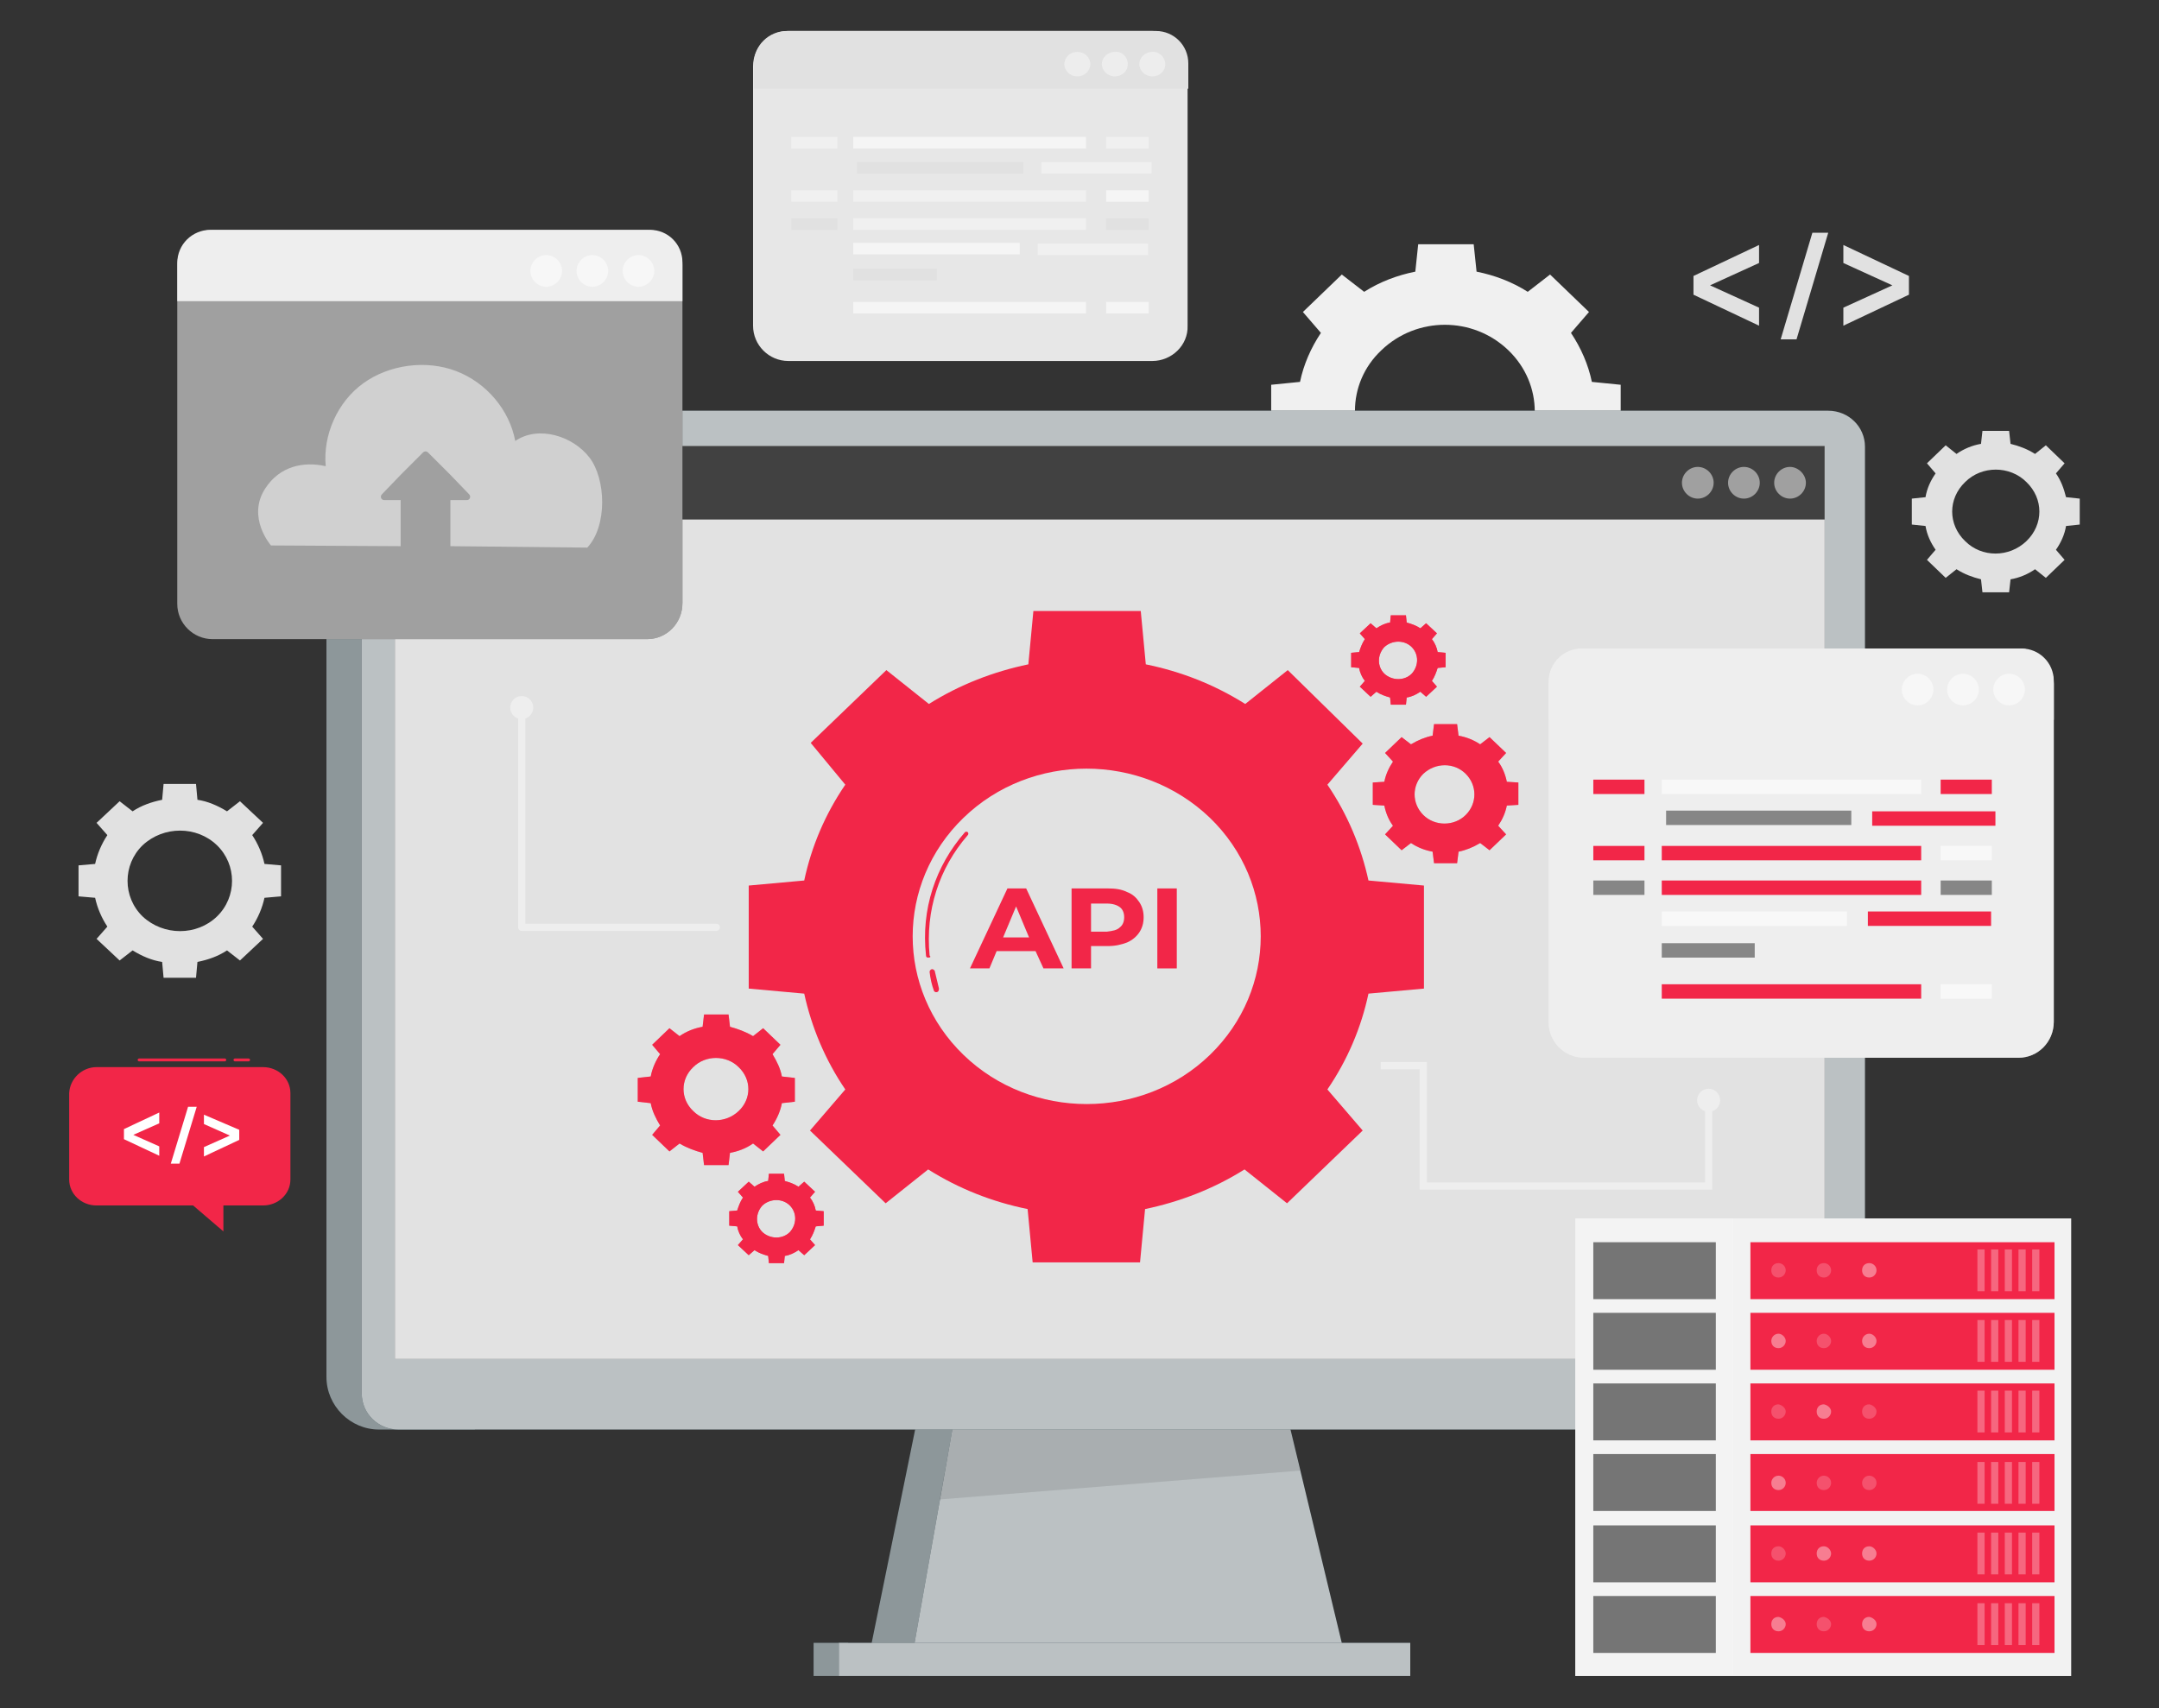 <?xml version="1.0" encoding="utf-8"?>
<!-- Generator: Adobe Illustrator 28.4.1, SVG Export Plug-In . SVG Version: 6.00 Build 0)  -->
<svg version="1.1" id="Layer_1" xmlns="http://www.w3.org/2000/svg" xmlns:xlink="http://www.w3.org/1999/xlink" x="0px" y="0px"
	 viewBox="0 0 299.6 237.1" style="enable-background:new 0 0 299.6 237.1;" xml:space="preserve">
<rect x="0" y="0" width="299.6" height="237.1" fill="#333333" stroke="none"/>
<style type="text/css">
	.st0{fill:#F0F0F0;}
	.st1{fill:#E7E7E7;}
	.st2{fill:#E1E1E1;}
	.st3{opacity:0.5;fill:#FAFAFA;enable-background:new    ;}
	.st4{opacity:0.6;fill:#FFFFFF;enable-background:new    ;}
	.st5{fill:#1A2E35;}
	.st6{opacity:0.5;fill:#FFFFFF;enable-background:new    ;}
	.st7{opacity:0.7;fill:#FFFFFF;enable-background:new    ;}
	.st8{opacity:0.1;enable-background:new    ;}
	.st9{opacity:0.7;}
	.st10{fill:#FFFFFF;}
	.st11{fill:#707070;}
	.st12{opacity:0.9;fill:#EEEEEE;enable-background:new    ;}
	.st13{fill:#414141;}
	.st14{fill:#F22648;}
	.st15{opacity:0.4;fill:#F22648;enable-background:new    ;}
	.st16{opacity:0.7;fill:#F22648;enable-background:new    ;}
	.st17{fill:none;stroke:#EEEEEE;stroke-linecap:round;stroke-linejoin:round;stroke-miterlimit:10;}
	.st18{fill:#EEEEEE;}
	.st19{fill:none;stroke:#EEEEEE;stroke-miterlimit:10;}
	.st20{opacity:0.4;fill:#FFFFFF;enable-background:new    ;}
	.st21{opacity:0.4;fill:#EEEEEE;enable-background:new    ;}
	.st22{opacity:0.3;fill:#FFFFFF;enable-background:new    ;}
	.st23{opacity:0.2;fill:#FFFFFF;enable-background:new    ;}
	.st24{opacity:0.3;fill:#EEEEEE;enable-background:new    ;}
	.st25{opacity:0.5;fill:#EEEEEE;enable-background:new    ;}
	.st26{opacity:0.6;fill:#414141;enable-background:new    ;}
	.st27{opacity:0.5;fill:#FFFFFF;}
</style>
<path class="st0" d="M183.3,46.2c-1.4,2.1-2.4,4.4-2.9,6.8l-4,0.4v7.4l4,0.4c0.5,2.4,1.5,4.7,2.9,6.8l-2.5,2.9l5.4,5.2l3.1-2.4
	c2.2,1.4,4.6,2.3,7.1,2.8l0.4,3.8h7.7l0.4-3.8c2.5-0.5,4.9-1.4,7.1-2.8l3.1,2.4l5.4-5.2L218,68c1.4-2.1,2.4-4.4,2.9-6.8l4-0.4v-7.4
	l-4-0.4c-0.5-2.4-1.5-4.7-2.9-6.8l2.5-2.9l-5.4-5.2l-3.1,2.4c-2.2-1.4-4.6-2.3-7.1-2.8l-0.4-3.8h-7.7l-0.4,3.8
	c-2.5,0.5-4.9,1.4-7.1,2.8l-3.1-2.4l-5.4,5.2L183.3,46.2z M209.3,48.6c4.9,4.7,4.9,12.3,0,16.9c-4.9,4.7-12.7,4.7-17.6,0
	c-4.9-4.7-4.9-12.3,0-16.9C196.6,43.9,204.4,43.9,209.3,48.6z"/>
<g>
	<g>
		<path class="st1" d="M159.9,50.1h-50.5c-2.7,0-4.9-2.2-4.9-4.9v-36c0-2.7,2.2-4.9,4.9-4.9h50.5c2.7,0,4.9,2.2,4.9,4.9v36
			C164.9,47.9,162.6,50.1,159.9,50.1z"/>
		<path class="st2" d="M164.9,12.3h-60.3V8.9c0-2.6,2.1-4.6,4.6-4.6h51.2c2.5,0,4.5,2,4.5,4.5V12.3z"/>
	</g>
	<g>
		<path class="st3" d="M161.7,8.9c0,1-0.8,1.7-1.8,1.7s-1.8-0.8-1.8-1.7s0.8-1.7,1.8-1.7C160.8,7.1,161.7,7.9,161.7,8.9z"/>
		<path class="st3" d="M156.5,8.9c0,1-0.8,1.7-1.8,1.7s-1.8-0.8-1.8-1.7s0.8-1.7,1.8-1.7C155.7,7.1,156.5,7.9,156.5,8.9z"/>
		<ellipse class="st3" cx="149.5" cy="8.9" rx="1.8" ry="1.7"/>
	</g>
	<rect x="118.4" y="19" class="st4" width="32.3" height="1.6"/>
	<rect x="118.9" y="22.5" class="st2" width="23.1" height="1.6"/>
	<rect x="153.5" y="19" class="st0" width="5.9" height="1.6"/>
	<rect x="109.8" y="19" class="st0" width="6.4" height="1.6"/>
	<rect x="118.4" y="26.4" class="st0" width="32.3" height="1.6"/>
	<rect x="153.5" y="26.4" class="st4" width="5.9" height="1.6"/>
	<rect x="109.8" y="26.4" class="st0" width="6.4" height="1.6"/>
	<rect x="118.4" y="41.9" class="st4" width="32.3" height="1.6"/>
	<rect x="153.5" y="41.9" class="st4" width="5.9" height="1.6"/>
	<rect x="118.4" y="30.3" class="st0" width="32.3" height="1.6"/>
	<rect x="153.5" y="30.3" class="st2" width="5.9" height="1.6"/>
	<rect x="109.8" y="30.3" class="st2" width="6.4" height="1.6"/>
	<rect x="144.5" y="22.5" class="st0" width="15.3" height="1.6"/>
	<rect x="118.4" y="33.7" class="st4" width="23.1" height="1.6"/>
	<rect x="144" y="33.8" class="st0" width="15.3" height="1.6"/>
	<rect x="118.4" y="37.3" class="st2" width="11.6" height="1.6"/>
</g>
<g>
	<g>
		<path class="st2" d="M244.1,36.5l-6.8,3.1l6.8,3.1v2.5l-9.1-4.3v-2.6l9.1-4.3V36.5z"/>
		<path class="st2" d="M264.9,38.3v2.6l-9.1,4.3v-2.5l6.8-3.1l-6.8-3.1V34L264.9,38.3z"/>
	</g>
	<g>
		<polygon class="st2" points="251.5,32.3 247.1,47.1 249.3,47.1 253.7,32.3 		"/>
	</g>
</g>
<path class="st2" d="M14.9,115.9c-0.8,1.2-1.4,2.6-1.7,4l-2.3,0.2v4.3l2.3,0.2c0.3,1.4,0.9,2.8,1.7,4l-1.5,1.7l3.2,3l1.8-1.4
	c1.3,0.8,2.7,1.4,4.1,1.6l0.2,2.2h4.5l0.2-2.2c1.5-0.3,2.9-0.8,4.1-1.6l1.8,1.4l3.2-3l-1.5-1.7c0.8-1.2,1.4-2.6,1.7-4l2.3-0.2v-4.3
	l-2.3-0.2c-0.3-1.4-0.9-2.8-1.7-4l1.5-1.7l-3.2-3l-1.8,1.4c-1.3-0.8-2.7-1.4-4.1-1.6l-0.2-2.2h-4.5l-0.2,2.2
	c-1.5,0.3-2.9,0.8-4.1,1.6l-1.8-1.4l-3.2,3L14.9,115.9z M30.1,117.3c2.8,2.7,2.8,7.2,0,9.9s-7.4,2.7-10.3,0c-2.8-2.7-2.8-7.2,0-9.9
	C22.7,114.6,27.3,114.6,30.1,117.3z"/>
<path class="st2" d="M268.6,65.7c-0.7,1-1.2,2.1-1.4,3.3l-1.9,0.2v3.6l1.9,0.2c0.2,1.2,0.7,2.3,1.4,3.3l-1.2,1.4l2.6,2.5l1.5-1.2
	c1.1,0.7,2.2,1.1,3.4,1.4l0.2,1.8h3.7l0.2-1.8c1.2-0.2,2.4-0.7,3.4-1.4l1.5,1.2l2.6-2.5l-1.2-1.4c0.7-1,1.2-2.1,1.4-3.3l1.9-0.2
	v-3.6l-1.9-0.2c-0.3-1.2-0.7-2.3-1.4-3.3l1.2-1.4l-2.6-2.5l-1.5,1.2c-1.1-0.7-2.2-1.1-3.4-1.4l-0.2-1.8h-3.7l-0.2,1.8
	c-1.2,0.2-2.4,0.7-3.4,1.4l-1.5-1.2l-2.6,2.5L268.6,65.7z M281.2,66.9c2.4,2.3,2.4,5.9,0,8.2c-2.4,2.3-6.2,2.3-8.5,0
	c-2.4-2.3-2.4-5.9,0-8.2C275,64.6,278.9,64.6,281.2,66.9z"/>
<g>
	<g>
		<g>
			<path class="st5" d="M65.9,198.4H52.6c-4,0-7.3-3.3-7.3-7.3v-125c0-5,4.1-9.1,9.1-9.1H66L65.9,198.4L65.9,198.4z"/>
			<polygon class="st5" points="127.5,195.9 120.9,228.3 130.4,228.3 138,196.2 			"/>
			<rect x="112.9" y="228" class="st5" width="4.8" height="4.6"/>
			<path class="st6" d="M65.9,198.4H52.6c-4,0-7.3-3.3-7.3-7.3v-125c0-5,4.1-9.1,9.1-9.1H66L65.9,198.4L65.9,198.4z"/>
			<polygon class="st6" points="127.5,195.9 120.9,228.3 130.4,228.3 138,196.2 			"/>
			<rect x="112.9" y="228" class="st6" width="4.8" height="4.6"/>
		</g>
		<polygon class="st5" points="187.3,232.6 126.1,232.6 134.8,183.5 175.5,183.5 		"/>
		<polygon class="st7" points="187.3,232.6 126.1,232.6 134.8,183.5 175.5,183.5 		"/>
		<polygon class="st8" points="179.1,198.4 132.2,198.4 130.4,208.1 180.4,204.1 		"/>
		<g>
			<g>
				<rect x="116.4" y="228" class="st5" width="79.3" height="4.6"/>
			</g>
			<g class="st9">
				<rect x="116.4" y="228" class="st10" width="79.3" height="4.6"/>
			</g>
		</g>
		<g>
			<g>
				<g>
					<path class="st5" d="M55.3,57h4.2h190h4.2c2.8,0,5.1,2.2,5.1,5v131.4c0,2.7-2.3,5-5.1,5h-4.2h-190h-4.2c-2.8,0-5.1-2.2-5.1-5
						V62C50.2,59.2,52.5,57,55.3,57z"/>
				</g>
			</g>
			<g class="st9">
				<g>
					<path class="st10" d="M55.3,57h4.2h190h4.2c2.8,0,5.1,2.2,5.1,5v131.4c0,2.7-2.3,5-5.1,5h-4.2h-190h-4.2c-2.8,0-5.1-2.2-5.1-5
						V62C50.2,59.2,52.5,57,55.3,57z"/>
				</g>
			</g>
			<g>
				<rect x="54.8" y="61.9" class="st11" width="198.4" height="126.7"/>
				<rect x="54.8" y="61.9" class="st12" width="198.4" height="126.7"/>
				<rect x="54.8" y="61.9" class="st13" width="198.4" height="10.2"/>
				<path class="st6" d="M250.6,67c0,1.2-1,2.2-2.2,2.2s-2.2-1-2.2-2.2s1-2.2,2.2-2.2C249.5,64.8,250.6,65.8,250.6,67z"/>
				<path class="st6" d="M244.2,67c0,1.2-1,2.2-2.2,2.2s-2.2-1-2.2-2.2s1-2.2,2.2-2.2S244.2,65.8,244.2,67z"/>
				<path class="st6" d="M237.8,67c0,1.2-1,2.2-2.2,2.2s-2.2-1-2.2-2.2s1-2.2,2.2-2.2S237.8,65.8,237.8,67z"/>
			</g>
		</g>
	</g>
	<g>
		<path class="st14" d="M91.6,146.3c-0.6,0.9-1.1,2-1.3,3.1l-1.8,0.2v3.3l1.8,0.2c0.2,1.1,0.7,2.1,1.3,3.1l-1.1,1.3l2.4,2.3l1.4-1.1
			c1,0.6,2.1,1,3.2,1.3l0.2,1.7h3.4l0.2-1.7c1.1-0.2,2.2-0.6,3.2-1.3l1.4,1.1l2.4-2.3l-1.1-1.3c0.6-0.9,1.1-2,1.3-3.1l1.8-0.2v-3.3
			l-1.8-0.2c-0.2-1.1-0.7-2.1-1.3-3.1l1.1-1.3l-2.4-2.3l-1.4,1.1c-1-0.6-2.1-1-3.2-1.3l-0.2-1.7h-3.4l-0.2,1.7
			c-1.1,0.2-2.2,0.6-3.2,1.3l-1.4-1.1l-2.4,2.3L91.6,146.3z M102.5,148.1c1.8,1.7,1.8,4.4,0,6.1c-1.8,1.7-4.6,1.7-6.3,0
			c-1.8-1.7-1.8-4.4,0-6.1C97.9,146.4,100.8,146.4,102.5,148.1z"/>
		<path class="st15" d="M91.6,146.3c-0.6,0.9-1.1,2-1.3,3.1l-1.8,0.2v3.3l1.8,0.2c0.2,1.1,0.7,2.1,1.3,3.1l-1.1,1.3l2.4,2.3l1.4-1.1
			c1,0.6,2.1,1,3.2,1.3l0.2,1.7h3.4l0.2-1.7c1.1-0.2,2.2-0.6,3.2-1.3l1.4,1.1l2.4-2.3l-1.1-1.3c0.6-0.9,1.1-2,1.3-3.1l1.8-0.2v-3.3
			l-1.8-0.2c-0.2-1.1-0.7-2.1-1.3-3.1l1.1-1.3l-2.4-2.3l-1.4,1.1c-1-0.6-2.1-1-3.2-1.3l-0.2-1.7h-3.4l-0.2,1.7
			c-1.1,0.2-2.2,0.6-3.2,1.3l-1.4-1.1l-2.4,2.3L91.6,146.3z M102.5,148.1c1.8,1.7,1.8,4.4,0,6.1c-1.8,1.7-4.6,1.7-6.3,0
			c-1.8-1.7-1.8-4.4,0-6.1C97.9,146.4,100.8,146.4,102.5,148.1z"/>
	</g>
	<g>
		<path class="st14" d="M193.3,105.7c-0.6,0.9-1,1.8-1.2,2.8l-1.6,0.1v3.1l1.6,0.1c0.2,1,0.6,2,1.2,2.8l-1.1,1.2l2.3,2.2l1.3-1
			c0.9,0.6,1.9,1,3,1.2l0.2,1.6h3.2l0.2-1.6c1-0.2,2-0.6,3-1.2l1.3,1l2.3-2.2l-1.1-1.2c0.6-0.9,1-1.8,1.2-2.8l1.6-0.1v-3.1l-1.6-0.1
			c-0.2-1-0.6-2-1.2-2.8l1.1-1.2l-2.3-2.2l-1.3,1c-0.9-0.6-1.9-1-3-1.2l-0.2-1.6H199l-0.2,1.6c-1,0.2-2,0.6-3,1.2l-1.3-1l-2.3,2.2
			L193.3,105.7z M203.4,107.4c1.6,1.6,1.6,4.1,0,5.7s-4.3,1.6-5.9,0c-1.6-1.6-1.6-4.1,0-5.7C199.2,105.8,201.8,105.8,203.4,107.4z"
			/>
		<path class="st15" d="M193.3,105.7c-0.6,0.9-1,1.8-1.2,2.8l-1.6,0.1v3.1l1.6,0.1c0.2,1,0.6,2,1.2,2.8l-1.1,1.2l2.3,2.2l1.3-1
			c0.9,0.6,1.9,1,3,1.2l0.2,1.6h3.2l0.2-1.6c1-0.2,2-0.6,3-1.2l1.3,1l2.3-2.2l-1.1-1.2c0.6-0.9,1-1.8,1.2-2.8l1.6-0.1v-3.1l-1.6-0.1
			c-0.2-1-0.6-2-1.2-2.8l1.1-1.2l-2.3-2.2l-1.3,1c-0.9-0.6-1.9-1-3-1.2l-0.2-1.6H199l-0.2,1.6c-1,0.2-2,0.6-3,1.2l-1.3-1l-2.3,2.2
			L193.3,105.7z M203.4,107.4c1.6,1.6,1.6,4.1,0,5.7s-4.3,1.6-5.9,0c-1.6-1.6-1.6-4.1,0-5.7C199.2,105.8,201.8,105.8,203.4,107.4z"
			/>
	</g>
	<g>
		<path class="st14" d="M189.4,88.7c-0.4,0.6-0.6,1.2-0.8,1.8l-1.1,0.1v2l1.1,0.1c0.1,0.6,0.4,1.3,0.8,1.8l-0.7,0.8l1.5,1.4L191,96
			c0.6,0.4,1.2,0.6,1.9,0.8l0.1,1h2.1l0.1-1c0.7-0.1,1.3-0.4,1.9-0.8l0.8,0.7l1.5-1.4l-0.7-0.8c0.4-0.6,0.6-1.2,0.8-1.8l1.1-0.1v-2
			l-1.1-0.1c-0.1-0.6-0.4-1.3-0.8-1.8l0.7-0.8l-1.5-1.4l-0.8,0.7c-0.6-0.4-1.2-0.6-1.9-0.8l-0.1-1H193l-0.1,1
			c-0.7,0.1-1.3,0.4-1.9,0.8l-0.8-0.7l-1.5,1.4L189.4,88.7z M195.9,89.8c1,1,1,2.6,0,3.7c-1,1-2.7,1-3.8,0c-1-1-1-2.6,0-3.7
			C193.2,88.8,194.9,88.8,195.9,89.8z"/>
		<path class="st16" d="M189.4,88.7c-0.4,0.6-0.6,1.2-0.8,1.8l-1.1,0.1v2l1.1,0.1c0.1,0.6,0.4,1.3,0.8,1.8l-0.7,0.8l1.5,1.4L191,96
			c0.6,0.4,1.2,0.6,1.9,0.8l0.1,1h2.1l0.1-1c0.7-0.1,1.3-0.4,1.9-0.8l0.8,0.7l1.5-1.4l-0.7-0.8c0.4-0.6,0.6-1.2,0.8-1.8l1.1-0.1v-2
			l-1.1-0.1c-0.1-0.6-0.4-1.3-0.8-1.8l0.7-0.8l-1.5-1.4l-0.8,0.7c-0.6-0.4-1.2-0.6-1.9-0.8l-0.1-1H193l-0.1,1
			c-0.7,0.1-1.3,0.4-1.9,0.8l-0.8-0.7l-1.5,1.4L189.4,88.7z M195.9,89.8c1,1,1,2.6,0,3.7c-1,1-2.7,1-3.8,0c-1-1-1-2.6,0-3.7
			C193.2,88.8,194.9,88.8,195.9,89.8z"/>
	</g>
	<g>
		<path class="st14" d="M103.1,166.2c-0.4,0.6-0.6,1.2-0.8,1.8l-1.1,0.1v2l1.1,0.1c0.1,0.6,0.4,1.3,0.8,1.8l-0.7,0.8l1.5,1.4
			l0.8-0.7c0.6,0.4,1.2,0.6,1.9,0.8l0.1,1h2.1l0.1-1c0.7-0.1,1.3-0.4,1.9-0.8l0.8,0.7l1.5-1.4l-0.7-0.8c0.4-0.6,0.6-1.2,0.8-1.8
			l1.1-0.1v-2l-1.1-0.1c-0.1-0.6-0.4-1.3-0.8-1.8l0.7-0.8l-1.5-1.4l-0.8,0.7c-0.6-0.4-1.2-0.6-1.9-0.8l-0.1-1h-2.1l-0.1,1
			c-0.7,0.1-1.3,0.4-1.9,0.8l-0.8-0.7l-1.5,1.4L103.1,166.2z M109.6,167.3c1,1,1,2.6,0,3.7c-1,1-2.7,1-3.8,0c-1-1-1-2.6,0-3.7
			C106.9,166.3,108.6,166.3,109.6,167.3z"/>
		<path class="st16" d="M103.1,166.2c-0.4,0.6-0.6,1.2-0.8,1.8l-1.1,0.1v2l1.1,0.1c0.1,0.6,0.4,1.3,0.8,1.8l-0.7,0.8l1.5,1.4
			l0.8-0.7c0.6,0.4,1.2,0.6,1.9,0.8l0.1,1h2.1l0.1-1c0.7-0.1,1.3-0.4,1.9-0.8l0.8,0.7l1.5-1.4l-0.7-0.8c0.4-0.6,0.6-1.2,0.8-1.8
			l1.1-0.1v-2l-1.1-0.1c-0.1-0.6-0.4-1.3-0.8-1.8l0.7-0.8l-1.5-1.4l-0.8,0.7c-0.6-0.4-1.2-0.6-1.9-0.8l-0.1-1h-2.1l-0.1,1
			c-0.7,0.1-1.3,0.4-1.9,0.8l-0.8-0.7l-1.5,1.4L103.1,166.2z M109.6,167.3c1,1,1,2.6,0,3.7c-1,1-2.7,1-3.8,0c-1-1-1-2.6,0-3.7
			C106.9,166.3,108.6,166.3,109.6,167.3z"/>
	</g>
	<g>
		<g>
			<path class="st14" d="M117.3,108.9c-2.8,4.1-4.7,8.6-5.7,13.3l-7.7,0.7v14.3l7.7,0.7c1,4.6,2.9,9.2,5.7,13.3l-4.9,5.7l10.5,10.1
				l5.9-4.7c4.3,2.7,8.9,4.5,13.8,5.5l0.7,7.4h14.9l0.7-7.4c4.8-1,9.5-2.8,13.8-5.5l5.9,4.7l10.5-10.1l-4.9-5.7
				c2.8-4.1,4.7-8.6,5.7-13.3l7.7-0.7v-14.3l-7.7-0.7c-1-4.6-2.9-9.2-5.7-13.3l4.9-5.7L178.7,93l-5.9,4.7c-4.3-2.7-8.9-4.5-13.8-5.5
				l-0.7-7.4h-14.9l-0.7,7.4c-4.8,1-9.5,2.8-13.8,5.5L123,93l-10.5,10.1L117.3,108.9z M167.9,113.5c9.4,9.1,9.4,23.8,0,32.9
				c-9.4,9.1-24.8,9.1-34.2,0s-9.4-23.8,0-32.9S158.4,104.4,167.9,113.5z"/>
		</g>
		<g>
			<path class="st14" d="M143.7,132h-5.4l-1,2.4h-2.7l5.2-11.1h2.6l5.2,11.1h-2.8L143.7,132z M142.8,130.1l-1.8-4.3l-1.8,4.3H142.8z
				"/>
			<path class="st14" d="M156.4,123.8c0.8,0.3,1.3,0.8,1.7,1.4s0.6,1.3,0.6,2.1c0,0.8-0.2,1.5-0.6,2.1c-0.4,0.6-1,1.1-1.7,1.4
				c-0.8,0.3-1.6,0.5-2.7,0.5h-2.3v3.1h-2.7v-11.1h5C154.7,123.3,155.6,123.4,156.4,123.8z M155.4,128.7c0.4-0.3,0.6-0.8,0.6-1.4
				s-0.2-1.1-0.6-1.4c-0.4-0.3-1-0.5-1.8-0.5h-2.2v3.9h2.2C154.4,129.2,155,129.1,155.4,128.7z"/>
			<path class="st14" d="M160.6,123.3h2.7v11.1h-2.7V123.3z"/>
		</g>
		<g>
			<path class="st14" d="M128.8,132.9c-0.2,0-0.3-0.1-0.3-0.3c-0.7-6.4,1.3-12.4,5.4-17.1c0.1-0.1,0.3-0.1,0.4,0
				c0.1,0.1,0.1,0.3,0,0.4c-4,4.6-5.9,10.5-5.3,16.7C129.2,132.8,129.1,132.9,128.8,132.9C128.9,132.9,128.9,132.9,128.8,132.9z"/>
		</g>
		<g>
			<path class="st14" d="M129.9,137.7c-0.1,0-0.3-0.1-0.3-0.2c-0.3-0.8-0.5-1.7-0.6-2.6c0-0.2,0.1-0.3,0.3-0.4
				c0.2,0,0.3,0.1,0.4,0.2c0.2,0.8,0.4,1.7,0.6,2.5C130.3,137.5,130.2,137.7,129.9,137.7C130,137.7,129.9,137.7,129.9,137.7z"/>
		</g>
	</g>
	<polyline class="st17" points="72.4,98.2 72.4,128.7 99.4,128.7 	"/>
	<ellipse class="st18" cx="72.4" cy="98.2" rx="1.6" ry="1.6"/>
	<ellipse class="st18" cx="237.1" cy="152.7" rx="1.6" ry="1.6"/>
	<polyline class="st19" points="237.1,152.5 237.1,164.6 197.5,164.6 197.5,147.9 191.6,147.9 	"/>
</g>
<g>
	<rect x="218.6" y="169.1" class="st18" width="68.8" height="63.5"/>
	<rect x="218.6" y="169.1" class="st20" width="68.8" height="63.5"/>
	<rect x="240.5" y="169.1" class="st21" width="46.9" height="63.5"/>
	<rect x="242.9" y="172.4" class="st14" width="42.2" height="7.9"/>
	<rect x="242.9" y="182.2" class="st14" width="42.2" height="7.9"/>
	<rect x="242.9" y="192" class="st14" width="42.2" height="7.9"/>
	<rect x="242.9" y="201.8" class="st14" width="42.2" height="7.9"/>
	<rect x="242.9" y="211.7" class="st14" width="42.2" height="7.9"/>
	<rect x="242.9" y="221.5" class="st14" width="42.2" height="7.9"/>
	<rect x="221.1" y="172.4" class="st13" width="17" height="7.9"/>
	<rect x="221.1" y="182.2" class="st13" width="17" height="7.9"/>
	<rect x="221.1" y="192" class="st13" width="17" height="7.9"/>
	<rect x="221.1" y="201.8" class="st13" width="17" height="7.9"/>
	<rect x="221.1" y="211.7" class="st13" width="17" height="7.9"/>
	<rect x="221.1" y="221.5" class="st13" width="17" height="7.9"/>
	<rect x="282" y="173.4" class="st22" width="1" height="5.8"/>
	<rect x="280.1" y="173.4" class="st22" width="1" height="5.8"/>
	<rect x="278.2" y="173.4" class="st22" width="1" height="5.8"/>
	<rect x="276.3" y="173.4" class="st22" width="1" height="5.8"/>
	<rect x="274.4" y="173.4" class="st22" width="1" height="5.8"/>
	<rect x="282" y="183.2" class="st22" width="1" height="5.8"/>
	<rect x="280.1" y="183.2" class="st22" width="1" height="5.8"/>
	<rect x="278.2" y="183.2" class="st22" width="1" height="5.8"/>
	<rect x="276.3" y="183.2" class="st22" width="1" height="5.8"/>
	<rect x="274.4" y="183.2" class="st22" width="1" height="5.8"/>
	<rect x="282" y="193" class="st22" width="1" height="5.8"/>
	<rect x="280.1" y="193" class="st22" width="1" height="5.8"/>
	<rect x="278.2" y="193" class="st22" width="1" height="5.8"/>
	<rect x="276.3" y="193" class="st22" width="1" height="5.8"/>
	<rect x="274.4" y="193" class="st22" width="1" height="5.8"/>
	<rect x="282" y="202.9" class="st22" width="1" height="5.8"/>
	<rect x="280.1" y="202.9" class="st22" width="1" height="5.8"/>
	<rect x="278.2" y="202.9" class="st22" width="1" height="5.8"/>
	<rect x="276.3" y="202.9" class="st22" width="1" height="5.8"/>
	<rect x="274.4" y="202.9" class="st22" width="1" height="5.8"/>
	<rect x="282" y="212.7" class="st22" width="1" height="5.8"/>
	<rect x="280.1" y="212.7" class="st22" width="1" height="5.8"/>
	<rect x="278.2" y="212.7" class="st22" width="1" height="5.8"/>
	<rect x="276.3" y="212.7" class="st22" width="1" height="5.8"/>
	<rect x="274.4" y="212.7" class="st22" width="1" height="5.8"/>
	<rect x="282" y="222.5" class="st22" width="1" height="5.8"/>
	<rect x="280.1" y="222.5" class="st22" width="1" height="5.8"/>
	<rect x="278.2" y="222.5" class="st22" width="1" height="5.8"/>
	<rect x="276.3" y="222.5" class="st22" width="1" height="5.8"/>
	<rect x="274.4" y="222.5" class="st22" width="1" height="5.8"/>
	<path class="st23" d="M247.8,176.3c0,0.5-0.4,1-1,1s-1-0.4-1-1s0.4-1,1-1l0,0C247.3,175.3,247.8,175.7,247.8,176.3z"/>
	<path class="st23" d="M254.1,176.3c0,0.5-0.4,1-1,1s-1-0.4-1-1s0.4-1,1-1l0,0C253.6,175.3,254.1,175.7,254.1,176.3z"/>
	<path class="st20" d="M260.4,176.3c0,0.5-0.4,1-1,1s-1-0.4-1-1s0.4-1,1-1l0,0C259.9,175.3,260.4,175.7,260.4,176.3z"/>
	<path class="st20" d="M247.8,186.1c0,0.5-0.4,1-1,1s-1-0.4-1-1c0-0.5,0.4-1,1-1l0,0C247.3,185.1,247.8,185.6,247.8,186.1z"/>
	<path class="st23" d="M254.1,186.1c0,0.5-0.4,1-1,1s-1-0.4-1-1c0-0.5,0.4-1,1-1l0,0C253.6,185.1,254.1,185.6,254.1,186.1z"/>
	<path class="st20" d="M260.4,186.1c0,0.5-0.4,1-1,1s-1-0.4-1-1c0-0.5,0.4-1,1-1l0,0C259.9,185.1,260.4,185.6,260.4,186.1z"/>
	<path class="st23" d="M247.8,195.9c0,0.5-0.4,1-1,1s-1-0.4-1-1s0.4-1,1-1l0,0C247.3,195,247.8,195.4,247.8,195.9z"/>
	<path class="st20" d="M254.1,195.9c0,0.5-0.4,1-1,1s-1-0.4-1-1s0.4-1,1-1l0,0C253.6,195,254.1,195.4,254.1,195.9z"/>
	<path class="st23" d="M260.4,195.9c0,0.5-0.4,1-1,1s-1-0.4-1-1s0.4-1,1-1l0,0C259.9,195,260.4,195.4,260.4,195.9z"/>
	<path class="st20" d="M247.8,205.8c0,0.5-0.4,1-1,1s-1-0.4-1-1c0-0.5,0.4-1,1-1l0,0C247.3,204.8,247.8,205.2,247.8,205.8z"/>
	<path class="st23" d="M254.1,205.8c0,0.5-0.4,1-1,1s-1-0.4-1-1c0-0.5,0.4-1,1-1l0,0C253.6,204.8,254.1,205.2,254.1,205.8z"/>
	<path class="st23" d="M260.4,205.8c0,0.5-0.4,1-1,1s-1-0.4-1-1c0-0.5,0.4-1,1-1l0,0C259.9,204.8,260.4,205.2,260.4,205.8z"/>
	<path class="st23" d="M247.8,215.6c0,0.5-0.4,1-1,1s-1-0.4-1-1s0.4-1,1-1l0,0C247.3,214.6,247.8,215.1,247.8,215.6z"/>
	<path class="st20" d="M254.1,215.6c0,0.5-0.4,1-1,1s-1-0.4-1-1s0.4-1,1-1l0,0C253.6,214.6,254.1,215.1,254.1,215.6z"/>
	<path class="st20" d="M260.4,215.6c0,0.5-0.4,1-1,1s-1-0.4-1-1s0.4-1,1-1l0,0C259.9,214.6,260.4,215.1,260.4,215.6z"/>
	<path class="st20" d="M247.8,225.4c0,0.5-0.4,1-1,1s-1-0.4-1-1s0.4-1,1-1l0,0C247.3,224.5,247.8,224.9,247.8,225.4z"/>
	<path class="st23" d="M254.1,225.4c0,0.5-0.4,1-1,1s-1-0.4-1-1s0.4-1,1-1l0,0C253.6,224.5,254.1,224.9,254.1,225.4z"/>
	<path class="st20" d="M260.4,225.4c0,0.5-0.4,1-1,1s-1-0.4-1-1s0.4-1,1-1l0,0C259.9,224.5,260.4,224.9,260.4,225.4z"/>
	<rect x="218.6" y="169.1" class="st24" width="21.9" height="63.5"/>
</g>
<g>
	<g>
		<path class="st18" d="M280.1,146.8h-60.3c-2.7,0-4.9-2.2-4.9-4.9v-47c0-2.7,2.2-4.9,4.9-4.9h60.3c2.7,0,4.9,2.2,4.9,4.9v46.9
			C285,144.6,282.8,146.8,280.1,146.8z"/>
		<path class="st25" d="M280.1,146.8h-60.3c-2.7,0-4.9-2.2-4.9-4.9v-47c0-2.7,2.2-4.9,4.9-4.9h60.3c2.7,0,4.9,2.2,4.9,4.9v46.9
			C285,144.6,282.8,146.8,280.1,146.8z"/>
		<path class="st18" d="M285,99.9h-70.1v-5.3c0-2.6,2.1-4.6,4.6-4.6h61c2.5,0,4.5,2,4.5,4.5V99.9z"/>
	</g>
	<g>
		<path class="st6" d="M281,95.7c0,1.2-1,2.2-2.2,2.2s-2.2-1-2.2-2.2s1-2.2,2.2-2.2S281,94.5,281,95.7z"/>
		<path class="st6" d="M274.6,95.7c0,1.2-1,2.2-2.2,2.2s-2.2-1-2.2-2.2s1-2.2,2.2-2.2S274.6,94.5,274.6,95.7z"/>
		<path class="st6" d="M268.3,95.7c0,1.2-1,2.2-2.2,2.2s-2.2-1-2.2-2.2s1-2.2,2.2-2.2S268.3,94.5,268.3,95.7z"/>
	</g>
	<rect x="230.6" y="108.2" class="st4" width="36" height="2"/>
	<rect x="231.2" y="112.5" class="st26" width="25.7" height="2"/>
	<rect x="269.3" y="108.2" class="st14" width="7.1" height="2"/>
	<rect x="221.1" y="108.2" class="st14" width="7.1" height="2"/>
	<rect x="230.6" y="117.4" class="st14" width="36" height="2"/>
	<rect x="269.3" y="117.4" class="st4" width="7.1" height="2"/>
	<rect x="221.1" y="117.4" class="st14" width="7.1" height="2"/>
	<rect x="230.6" y="136.6" class="st14" width="36" height="2"/>
	<rect x="269.3" y="136.6" class="st4" width="7.1" height="2"/>
	<rect x="230.6" y="122.2" class="st14" width="36" height="2"/>
	<rect x="269.3" y="122.2" class="st26" width="7.1" height="2"/>
	<rect x="221.1" y="122.2" class="st26" width="7.1" height="2"/>
	<rect x="259.8" y="112.6" class="st14" width="17.1" height="2"/>
	<rect x="230.6" y="126.5" class="st4" width="25.7" height="2"/>
	<rect x="259.2" y="126.5" class="st14" width="17.1" height="2"/>
	<rect x="230.6" y="130.9" class="st26" width="12.9" height="2"/>
</g>
<g>
	<g>
		<path class="st13" d="M89.8,88.7H29.5c-2.7,0-4.9-2.2-4.9-4.9v-47c0-2.7,2.2-4.9,4.9-4.9h60.3c2.7,0,4.9,2.2,4.9,4.9v46.9
			C94.7,86.5,92.5,88.7,89.8,88.7z"/>
		<path class="st6" d="M89.8,88.7H29.5c-2.7,0-4.9-2.2-4.9-4.9v-47c0-2.7,2.2-4.9,4.9-4.9h60.3c2.7,0,4.9,2.2,4.9,4.9v46.9
			C94.7,86.5,92.5,88.7,89.8,88.7z"/>
		<path class="st18" d="M94.7,41.8H24.6v-5.3c0-2.6,2.1-4.6,4.6-4.6h61c2.5,0,4.5,2,4.5,4.5V41.8z"/>
	</g>
	<g>
		<path class="st6" d="M90.8,37.6c0,1.2-1,2.2-2.2,2.2s-2.2-1-2.2-2.2s1-2.2,2.2-2.2C89.8,35.4,90.8,36.4,90.8,37.6z"/>
		<path class="st6" d="M84.4,37.6c0,1.2-1,2.2-2.2,2.2s-2.2-1-2.2-2.2s1-2.2,2.2-2.2C83.4,35.4,84.4,36.4,84.4,37.6z"/>
		<path class="st6" d="M78,37.6c0,1.2-1,2.2-2.2,2.2s-2.2-1-2.2-2.2s1-2.2,2.2-2.2C77,35.4,78,36.4,78,37.6z"/>
	</g>
	<path class="st27" d="M81.8,63.5c-2.3-3-7.1-4.5-10.3-2.3c-0.8-4.3-4-8.1-8.2-9.7s-9.3-0.9-12.9,1.7c-3.6,2.6-5.6,7.2-5.2,11.5
		c-3.1-0.7-6.4,0-8.4,3.1c-2.6,4,0.8,7.9,0.8,7.9l18,0.1v-6.4h-2.3c-0.4,0-0.6-0.5-0.3-0.8l2.6-2.7l3.1-3.1c0.2-0.2,0.5-0.2,0.7,0
		l3.1,3.1l2.6,2.7c0.3,0.3,0.1,0.8-0.3,0.8h-2.3v6.4l19,0.2C84.3,73,84.1,66.5,81.8,63.5z"/>
</g>
<g>
	<g>
		<g>
			<g>
				<path class="st14" d="M13.4,148.1h23.1c2.1,0,3.8,1.6,3.8,3.6v12c0,2-1.7,3.6-3.8,3.6H31v3.6l-4.2-3.6H13.4
					c-2.1,0-3.8-1.6-3.8-3.6v-12C9.7,149.7,11.4,148.1,13.4,148.1z"/>
			</g>
		</g>
	</g>
	<g>
		<g>
			<path class="st10" d="M22.1,155.9l-3.6,1.6l3.6,1.6v1.3l-4.9-2.3v-1.4l4.9-2.3V155.9z"/>
			<path class="st10" d="M33.2,156.8v1.4l-4.9,2.3v-1.3l3.6-1.6l-3.6-1.6v-1.3L33.2,156.8z"/>
		</g>
		<g>
			<polygon class="st10" points="26.1,153.6 23.7,161.5 24.9,161.5 27.3,153.6 			"/>
		</g>
	</g>
	<g>
		<path class="st14" d="M31.2,147.3H19.3c-0.1,0-0.2-0.1-0.2-0.2c0-0.1,0.1-0.2,0.2-0.2h11.9c0.1,0,0.2,0.1,0.2,0.2
			S31.3,147.3,31.2,147.3z"/>
	</g>
	<g>
		<path class="st14" d="M34.5,147.3h-1.9c-0.1,0-0.2-0.1-0.2-0.2s0.1-0.2,0.2-0.2h1.9c0.1,0,0.2,0.1,0.2,0.2S34.6,147.3,34.5,147.3z
			"/>
	</g>
</g>
</svg>
